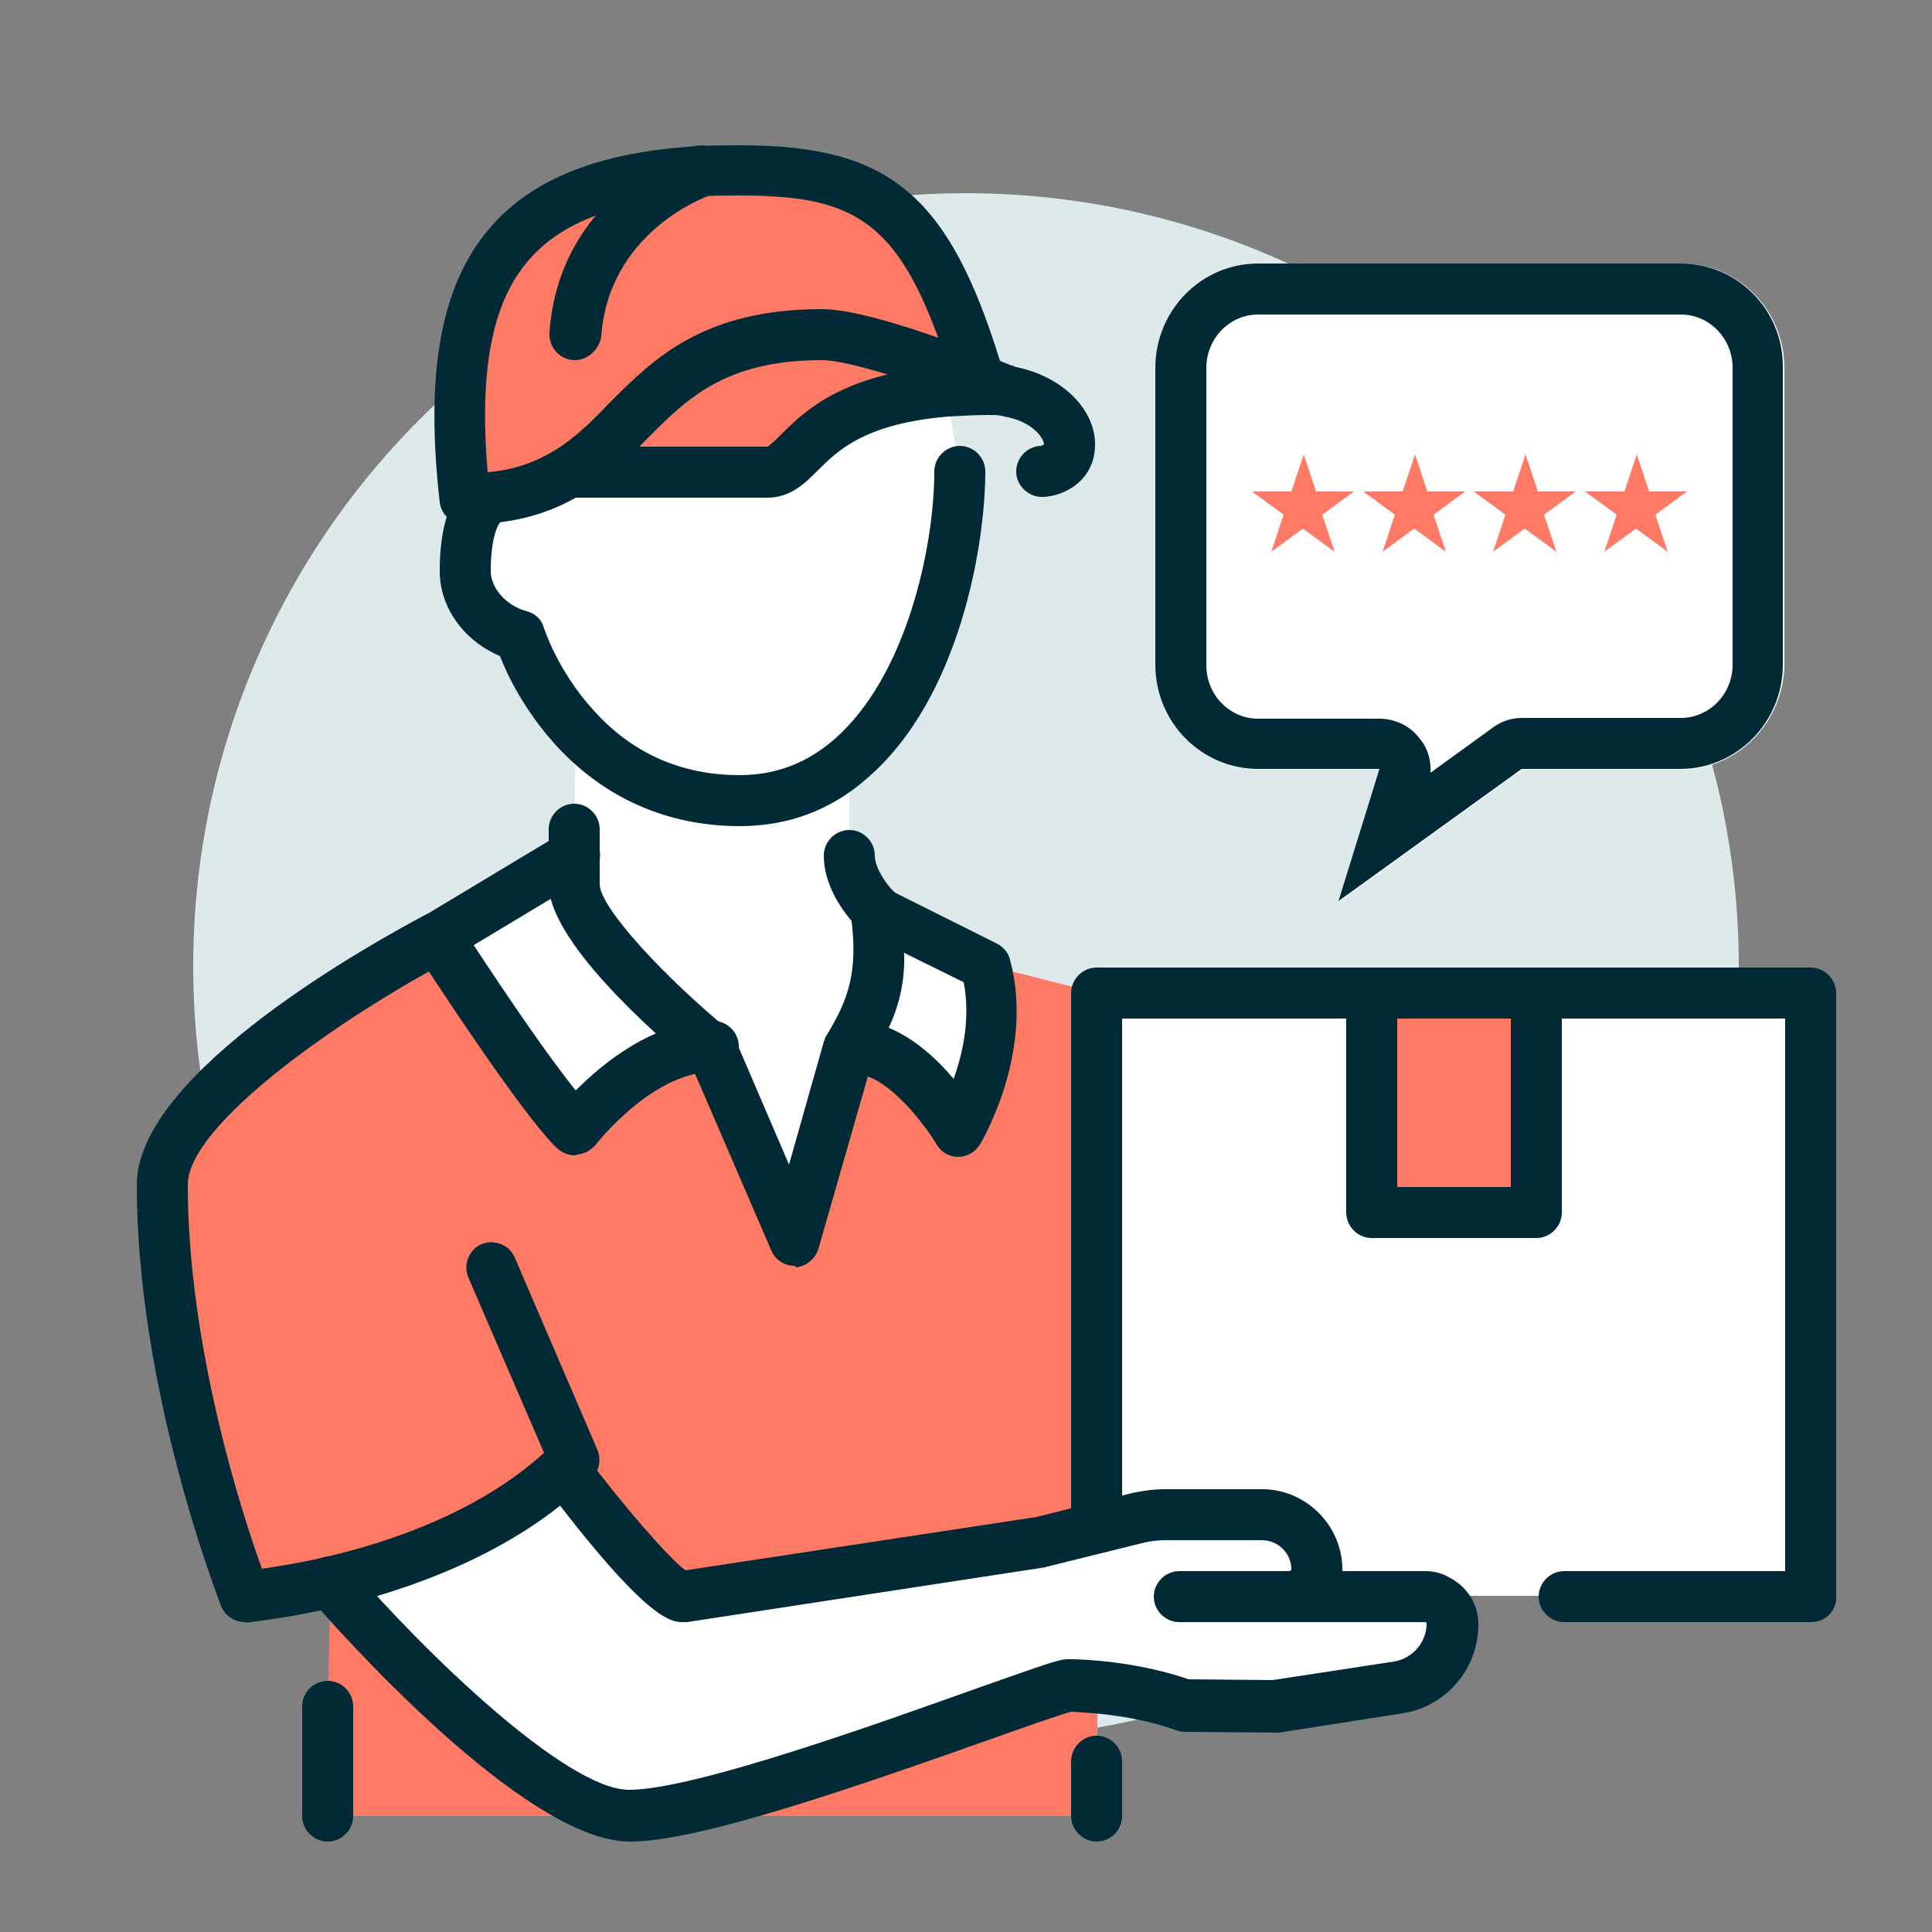 <?xml version="1.0" encoding="UTF-8"?>
<svg xmlns="http://www.w3.org/2000/svg" xmlns:xlink="http://www.w3.org/1999/xlink" version="1.1" id="Layer_1" x="0px" y="0px" viewBox="0 0 250 250" style="enable-background:new 0 0 250 250;" xml:space="preserve">
<rect x="0" y="0" width="250" height="250" fill="#808080" stroke="none"/>
<style type="text/css">
	.st0{fill:#DDE9EB;}
	.st1{fill:#FFFFFF;}
	.st2{fill:#012A36;}
	.st3{fill:#E1ECEF;}
	.st4{fill:#9CB3B7;}
	.st5{fill:#FF7A64;}
	.st6{fill:#DD6858;}
	.st7{clip-path:url(#SVGID_00000065075850104844128940000013513209955911039116_);}
	.st8{fill:#D4E8F4;}
	.st9{fill:#E2ECEF;}
	.st10{fill:#C1E5E5;}
	.st11{fill:#AFC8CE;}
	.st12{fill:#CEDDE1;}
	.st13{fill:#163343;}
	.st14{fill:none;}
	.st15{fill:#D6F2F2;}
</style>
<circle class="st0" cx="125" cy="125" r="100"></circle>
<g>
	<g>
		<g>
			<path class="st1" d="M217.5,99.6h-20.5l-23.7,17.1l5.3-17.1h-15.7c-7.4,0-13.3-6.1-13.3-13.5V47.6c0-7.5,6-13.5,13.3-13.5h54.7     c7.4,0,13.3,6.1,13.3,13.5V86C230.8,93.5,224.8,99.6,217.5,99.6z"></path>
			<path class="st2" d="M217.5,40.7c3.7,0,6.7,3.1,6.7,6.9V86c0,3.8-3,6.9-6.7,6.9h-20.5c-1.4,0-2.7,0.4-3.9,1.3l-8,5.8     c0.1-1.5-0.3-3.1-1.3-4.3c-1.2-1.7-3.2-2.7-5.3-2.7h-15.7c-3.7,0-6.7-3.1-6.7-6.9V47.6c0-3.8,3-6.9,6.7-6.9H217.5 M217.5,34.1     h-54.7c-7.4,0-13.3,6.1-13.3,13.5V86c0,7.5,6,13.5,13.3,13.5h15.7l-5.3,17.1l23.7-17.1h20.5c7.4,0,13.3-6.1,13.3-13.5V47.6     C230.8,40.1,224.8,34.1,217.5,34.1L217.5,34.1z"></path>
		</g>
		<g>
			<g>
				<g id="XMLID_00000070799317269775532970000017913047448167518626_">
					<g>
						<path class="st1" d="M74.4,114.3c0,6.7,17.8,21.3,17.8,21.3c-9.6,0-17.8,10.7-17.8,10.7c-4.2-4-17.8-24.9-17.8-24.9l17.8-10.7        V114.3z"></path>
						<path class="st1" d="M127.7,124.9c2.9,10.7-3.6,21.3-3.6,21.3s-6.9-11.8-14.2-10.7c3.3-5.4,4.7-9.8,3.6-17.8L127.7,124.9z"></path>
						<path class="st5" d="M42.4,235v-14.2l0.4-16.1c0,0,26.1,30.3,38.8,30.3H42.4z"></path>
						<path class="st5" d="M141.9,235H81.5c12.7,0,54.7-16.9,56.9-16.9c0.3,0,1.6,0,3.6,0.2v9.5V235z"></path>
						<path class="st5" d="M73,190.1c-9.1,8.3-21.4,12.5-30.3,14.6c-6.5,1.5-11,1.9-11,1.9S21,179.6,21,153.3        c0-13.3,35.6-32,35.6-32s13.5,20.9,17.8,24.9c0,0,8.1-10.7,17.8-10.7l10.7,24.9l7.1-24.9c7.3-1.1,14.2,10.7,14.2,10.7        s6.4-10.7,3.6-21.3l14.2,3.6v56.8v12.4l-7.1,1.8l-46.4,7.1C85.5,206.6,73,190.1,73,190.1z"></path>
						<path class="st1" d="M186.3,206.6l-0.2,0.4c-0.5-0.2-1-0.4-1.5-0.4h-17.8c2,0,3.6-1.6,3.6-3.6c0-3.9-3.2-7.1-7.1-7.1h-12.5        c-1.1,0-2.3,0.1-3.5,0.4l-5.4,1.3v-12.4v-56.8h35.6v28.4h21.3v-28.4h35.6v78.1h-32H186.3z"></path>
						<path class="st1" d="M150.8,196h12.5c3.9,0,7.1,3.2,7.1,7.1c0,2-1.6,3.6-3.6,3.6h17.8c0.5,0,1.1,0.1,1.5,0.4        c1.2,0.6,2,1.8,2,3.2c0,4.1-3,7.6-7,8.2l-16,2.4l-11.7-0.1c-4.1-1.5-8.5-2.1-11.5-2.4c-1.9-0.2-3.2-0.2-3.6-0.2        c-2.2,0-44.2,16.9-56.9,16.9s-38.8-30.3-38.8-30.3c8.9-2.1,21.2-6.3,30.3-14.6c0,0,12.4,16.5,15.4,16.5l46.4-7.1l7.1-1.8        l5.4-1.3C148.5,196.1,149.6,196,150.8,196z"></path>
						<path class="st1" d="M74.4,107.2v-13c4.4,4.9,11.3,9.4,21.3,9.4c5.8,0,10.4-2,14.2-5.3v12.4c0,3.8,3.6,7.1,3.6,7.1        c1.1,7.9-0.2,12.4-3.6,17.8l-7.1,24.9l-10.7-24.9c0,0-17.8-14.6-17.8-21.3v-3.6V107.2z"></path>
						<path class="st1" d="M63.2,64.6v-0.2C67.7,64,71,62.8,73.7,61c6.4,0,21.5,0,25.6,0c4.7,0,4.7-9,23.1-10.5v0l1.8,10.4        c0,9.8-3.6,28.3-14.2,37.3c-3.8,3.3-8.5,5.3-14.2,5.3c-10.1,0-16.9-4.5-21.3-9.4c-5.2-5.7-7.1-11.9-7.1-11.9        c-3.9-1.1-7.1-4.5-7.1-8.4C60.2,66.4,62.6,64.9,63.2,64.6z"></path>
						<path class="st5" d="M126.6,49.1c1.9,0.7,3.2,1.3,3.7,1.5c-0.8-0.1-1.7-0.2-2.7-0.2c-2,0-3.7,0.1-5.3,0.2        C104,52,104,61,99.3,61c-4,0-19.2,0-25.6,0c9.7-6,12.5-17.8,32.7-17.8C110.7,43.3,121,46.9,126.6,49.1z"></path>
						<path class="st5" d="M90.6,22.1c1.6-0.1,3.3-0.1,5.1-0.1c17.7,0,24.4,5.1,30.9,27.1c-5.6-2.2-15.9-5.8-20.3-5.8        c-20.1,0-23,11.8-32.7,17.8c-2.7,1.7-6,3-10.5,3.4c-1,0.1-2,0.1-3.1,0.1C56.8,35.6,65.6,23.5,90.6,22.1z"></path>
						<rect x="177.5" y="128.5" class="st5" width="21.3" height="28.4"></rect>
					</g>
					<g>
						<path class="st2" d="M234.4,209.9h-32c-1.8,0-3.3-1.5-3.3-3.3c0-1.8,1.5-3.3,3.3-3.3H231v-71.5h-85.8v53.5        c0,1.8-1.5,3.3-3.3,3.3s-3.3-1.5-3.3-3.3v-56.8c0-1.8,1.5-3.3,3.3-3.3h92.4c1.8,0,3.3,1.5,3.3,3.3v78.1        C237.7,208.4,236.2,209.9,234.4,209.9z"></path>
						<path class="st2" d="M141.9,201c-1.8,0-3.3-1.5-3.3-3.3v-12.4c0-1.8,1.5-3.3,3.3-3.3s3.3,1.5,3.3,3.3v12.4        C145.2,199.6,143.7,201,141.9,201z"></path>
						<path class="st2" d="M198.8,160.2h-21.3c-1.8,0-3.3-1.5-3.3-3.3v-28.4c0-1.8,1.5-3.3,3.3-3.3c1.8,0,3.3,1.5,3.3,3.3v25.1h14.7        v-25.1c0-1.8,1.5-3.3,3.3-3.3s3.3,1.5,3.3,3.3v28.4C202.1,158.7,200.6,160.2,198.8,160.2z"></path>
						<path class="st2" d="M60.2,67.9c-1.7,0-3.1-1.3-3.3-2.9c-1.9-16.7,0.1-28,6.4-35.4c5.5-6.5,14.4-10,27.2-10.7        c1.5-0.1,3.2-0.1,5.3-0.1c19.2,0,26.9,6.3,33.6,27.9c1.2,0.5,2,0.8,2.3,0.9c1.7,0.7,2.4,2.7,1.7,4.3c-0.7,1.7-2.7,2.4-4.3,1.7        c-0.4-0.2-1.3-0.5-2.5-1c-0.8,0-1.5-0.3-2.1-0.8c-8.4-3.2-15.4-5.2-18.1-5.2c-12.6,0-17.5,5-22.7,10.2c-2.4,2.5-4.9,5-8.2,7        c-3.5,2.2-7.4,3.5-11.9,3.9C62.6,67.8,61.5,67.9,60.2,67.9z M95.7,25.3c-1.9,0-3.5,0-4.9,0.1c-11,0.6-18.2,3.3-22.5,8.4        c-4.7,5.5-6.3,14.3-5.2,27.3c3.5-0.3,6.2-1.3,8.8-2.9c2.6-1.6,4.8-3.8,7-6.1C84.6,46.4,91,40,106.4,40c3.5,0,9.6,1.8,15,3.7        C115.7,28,109.6,25.3,95.7,25.3z"></path>
						<path class="st2" d="M74.4,46.6c-0.1,0-0.2,0-0.2,0c-1.8-0.1-3.2-1.7-3.1-3.5c1.2-18,17.8-23.8,18.5-24.1        c1.7-0.6,3.6,0.3,4.2,2.1c0.6,1.7-0.3,3.6-2,4.2c-0.6,0.2-13.1,4.8-14,18.3C77.5,45.2,76.1,46.6,74.4,46.6z"></path>
						<path class="st2" d="M95.7,106.9c-9.3,0-17.5-3.6-23.8-10.5c-4-4.4-6.3-9.1-7.2-11.5c-4.7-2-7.8-6.3-7.8-11        c0-8.9,3.2-11.6,5.1-12.4c0.1,0,0.2-0.1,0.3-0.1c0.3-0.1,0.8-0.2,1.1-0.2c1.8,0,3.3,1.5,3.3,3.3c0,1.4-0.8,2.6-2,3.1        c-0.4,0.5-1.2,2.3-1.2,6.3c0,2.2,2,4.5,4.7,5.2c1.1,0.3,1.9,1.1,2.2,2.2c0,0,1.8,5.6,6.4,10.6c5,5.6,11.4,8.4,18.9,8.4        c4.6,0,8.6-1.5,12.1-4.5c9.6-8.2,13.1-25.3,13.1-34.8c0-1.8,1.5-3.3,3.3-3.3s3.3,1.5,3.3,3.3c0,9.2-3.2,29.4-15.4,39.8        C107.4,104.9,101.9,106.9,95.7,106.9z M64.8,67.5"></path>
						<path class="st2" d="M134.8,64.3c-1.7,0-3.2-1.4-3.3-3.1c-0.1-1.8,1.3-3.4,3.1-3.5c0.1,0,0.4-0.1,0.5-0.2        c-0.1-1-1.7-3-5.1-3.6c-0.1,0-0.2,0-0.3-0.1c-0.6-0.1-1.3-0.1-1.9-0.1c-1.7,0-3.4,0.1-5.1,0.2c-10.8,0.9-14.3,4.4-16.9,7        c-1.6,1.6-3.5,3.5-6.5,3.5H73.7c-1.8,0-3.3-1.5-3.3-3.3s1.5-3.3,3.3-3.3h25.6c0.3-0.1,1.2-1,1.8-1.6c2.9-2.9,7.8-7.8,21.1-8.9        c1.9-0.1,3.7-0.2,5.6-0.2c1.2,0,2.3,0.1,3.1,0.2c0.1,0,0.2,0,0.3,0.1c0.1,0,0.2,0.1,0.3,0.1c5.9,1.2,10.2,5.4,10.2,10        c0,4.7-4,6.7-6.7,6.8C134.9,64.3,134.9,64.3,134.8,64.3z M129.2,53.7L129.2,53.7L129.2,53.7z M129.2,53.7        C129.2,53.7,129.2,53.7,129.2,53.7C129.2,53.7,129.2,53.7,129.2,53.7z M129.2,53.7C129.2,53.7,129.2,53.7,129.2,53.7        C129.2,53.7,129.2,53.7,129.2,53.7z M129.2,53.7C129.2,53.7,129.2,53.7,129.2,53.7C129.2,53.7,129.2,53.7,129.2,53.7z         M129.2,53.6C129.2,53.7,129.2,53.7,129.2,53.6C129.2,53.7,129.2,53.7,129.2,53.6z M129.2,53.6        C129.2,53.6,129.2,53.6,129.2,53.6C129.2,53.6,129.2,53.6,129.2,53.6z"></path>
						<path class="st2" d="M102.8,163.8c-1.3,0-2.5-0.8-3-2l-10.4-24.1c-5-4.2-18.4-16-18.4-23.3v-7.1c0-1.8,1.5-3.3,3.3-3.3        c1.8,0,3.3,1.5,3.3,3.3v7.1c0,3.1,8.6,12.2,16.6,18.8c0.4,0.3,0.7,0.8,0.9,1.2l7,16.3l4.5-15.9c0.1-0.3,0.2-0.6,0.4-0.9        c2.8-4.6,4.1-8.2,3.1-15.5c-0.2-1.2,0.3-2.4,1.3-3.1c1-0.7,2.3-0.8,3.4-0.3l14.2,7.1c0.8,0.4,1.5,1.2,1.7,2.1        c3.2,11.9-3.6,23.4-3.9,23.9c-0.6,1-1.7,1.6-2.8,1.6c0,0,0,0,0,0c-1.2,0-2.2-0.6-2.8-1.6c-1.6-2.7-5.5-7.6-8.9-8.8l-6.4,22.3        c-0.4,1.3-1.6,2.3-3,2.4C103,163.8,102.9,163.8,102.8,163.8z M115,133c3.4,1.4,6.3,4.1,8.4,6.6c1.2-3.3,2.2-7.9,1.3-12.5        l-7.7-3.8C117.1,127.2,116.3,130.2,115,133z"></path>
						<path class="st2" d="M113.5,121.1c-0.8,0-1.6-0.3-2.3-0.9c-0.5-0.4-4.6-4.5-4.6-9.5c0-1.8,1.5-3.3,3.3-3.3s3.3,1.5,3.3,3.3        c0,1.7,1.7,4,2.5,4.7c1.3,1.2,1.4,3.3,0.1,4.7C115.2,120.8,114.4,121.1,113.5,121.1z"></path>
						<path class="st2" d="M74.4,149.5c-0.8,0-1.6-0.3-2.3-0.9c-4.4-4.1-16.9-23.3-18.3-25.5c-0.5-0.8-0.6-1.7-0.4-2.5        c0.2-0.9,0.8-1.6,1.5-2.1l17.8-10.7c1.6-0.9,3.6-0.4,4.5,1.1c0.9,1.6,0.4,3.6-1.1,4.5l-14.8,8.9c4.2,6.4,9.7,14.5,13.2,18.8        c3.5-3.5,10.1-9,17.8-9c1.8,0,3.3,1.5,3.3,3.3c0,1.8-1.5,3.3-3.3,3.3c-7.9,0-15.1,9.3-15.2,9.4c-0.6,0.7-1.4,1.2-2.4,1.3        C74.6,149.5,74.5,149.5,74.4,149.5z"></path>
						<path class="st2" d="M31.7,209.9c-1.3,0-2.6-0.8-3.1-2.1c-0.4-1.1-10.9-27.9-10.9-54.5c0-14.6,31.1-31.6,37.3-34.9        c1.6-0.8,3.6-0.2,4.5,1.4c0.8,1.6,0.2,3.6-1.4,4.5c-14,7.4-33.8,21.2-33.8,29c0,20.9,7,42.6,9.6,49.7c1.9-0.3,4.7-0.7,8.1-1.5        c8.3-1.9,19.9-5.8,28.4-13.5l-9.8-22.7c-0.7-1.7,0.1-3.6,1.7-4.3c1.7-0.7,3.6,0.1,4.3,1.7l10.7,24.9c0.5,1.2,0.3,2.7-0.7,3.6        c-0.5,0.5-1,0.9-1.5,1.4c-9.6,8.8-22.6,13.2-31.8,15.4c-6.6,1.5-11.3,1.9-11.5,2C31.9,209.9,31.8,209.9,31.7,209.9z"></path>
						<path class="st2" d="M166.8,209.9h-14.2c-1.8,0-3.3-1.5-3.3-3.3c0-1.8,1.5-3.3,3.3-3.3h14.2c0.1,0,0.3-0.1,0.3-0.2        c0-2.1-1.7-3.8-3.8-3.8h-12.5c-0.9,0-1.8,0.1-2.7,0.3l-12.5,3.1c-0.1,0-0.2,0-0.3,0.1l-46.4,7.1c-0.2,0-0.3,0-0.5,0        c-1.5,0-4.6,0-18-17.8c-1.1-1.5-0.8-3.5,0.6-4.6c1.5-1.1,3.5-0.8,4.6,0.6c4.7,6.3,10.9,13.5,13.1,15.1l45.4-6.9l12.4-3.1        c1.4-0.3,2.8-0.5,4.3-0.5h12.5c5.7,0,10.4,4.7,10.4,10.4C173.7,206.8,170.6,209.9,166.8,209.9z M89.2,203.4L89.2,203.4        L89.2,203.4z"></path>
						<path class="st2" d="M81.5,238.3c-13.8,0-38.5-28.2-41.3-31.4c-1.2-1.4-1-3.5,0.3-4.7c1.4-1.2,3.5-1,4.7,0.3        c9.7,11.3,28.1,29.1,36.2,29.1c8.4,0,32.3-8.6,45.2-13.2c9.4-3.3,10.5-3.7,11.6-3.7c0.5,0,1.9,0,3.9,0.2        c2.4,0.2,7.1,0.8,11.7,2.4l10.9,0.1l15.7-2.4c2.4-0.4,4.2-2.5,4.2-4.9c0,0,0-0.1-0.1-0.2l-17.9,0c-1.8,0-3.3-1.5-3.3-3.3        c0-1.8,1.5-3.3,3.3-3.3h17.8c1,0,2,0.2,2.9,0.7c2.5,1.2,4,3.5,4,6.2c0,5.7-4.1,10.6-9.8,11.5l-16,2.5c-0.2,0-0.4,0-0.5,0        l-11.7-0.1c-0.4,0-0.8-0.1-1.1-0.2c-4.1-1.5-8.4-2-10.6-2.2c-1.5-0.1-2.6-0.2-3-0.2c-1.2,0.3-5.5,1.8-9.7,3.3        C109.7,231.6,90.3,238.3,81.5,238.3z"></path>
						<path class="st2" d="M42.4,238.3c-1.8,0-3.3-1.5-3.3-3.3v-14.2c0-1.8,1.5-3.3,3.3-3.3c1.8,0,3.3,1.5,3.3,3.3V235        C45.7,236.8,44.2,238.3,42.4,238.3z"></path>
						<path class="st2" d="M141.9,238.3c-1.8,0-3.3-1.5-3.3-3.3v-7.1c0-1.8,1.5-3.3,3.3-3.3s3.3,1.5,3.3,3.3v7.1        C145.2,236.8,143.7,238.3,141.9,238.3z"></path>
					</g>
				</g>
			</g>
		</g>
		<g>
			<path class="st5" d="M175.2,63.6l-4.1,3l1.6,4.8l-4.1-3l-4.1,3l1.6-4.8l-4.1-3h5.1l1.6-4.8l1.6,4.8H175.2z"></path>
			<path class="st5" d="M189.6,63.6l-4.1,3l1.6,4.8l-4.1-3l-4.1,3l1.6-4.8l-4.1-3h5.1l1.6-4.8l1.6,4.8H189.6z"></path>
			<path class="st5" d="M203.9,63.6l-4.1,3l1.6,4.8l-4.1-3l-4.1,3l1.6-4.8l-4.1-3h5.1l1.6-4.8l1.6,4.8H203.9z"></path>
			<path class="st5" d="M218.3,63.6l-4.1,3l1.6,4.8l-4.1-3l-4.1,3l1.6-4.8l-4.1-3h5.1l1.6-4.8l1.6,4.8H218.3z"></path>
		</g>
	</g>
</g>
</svg>
